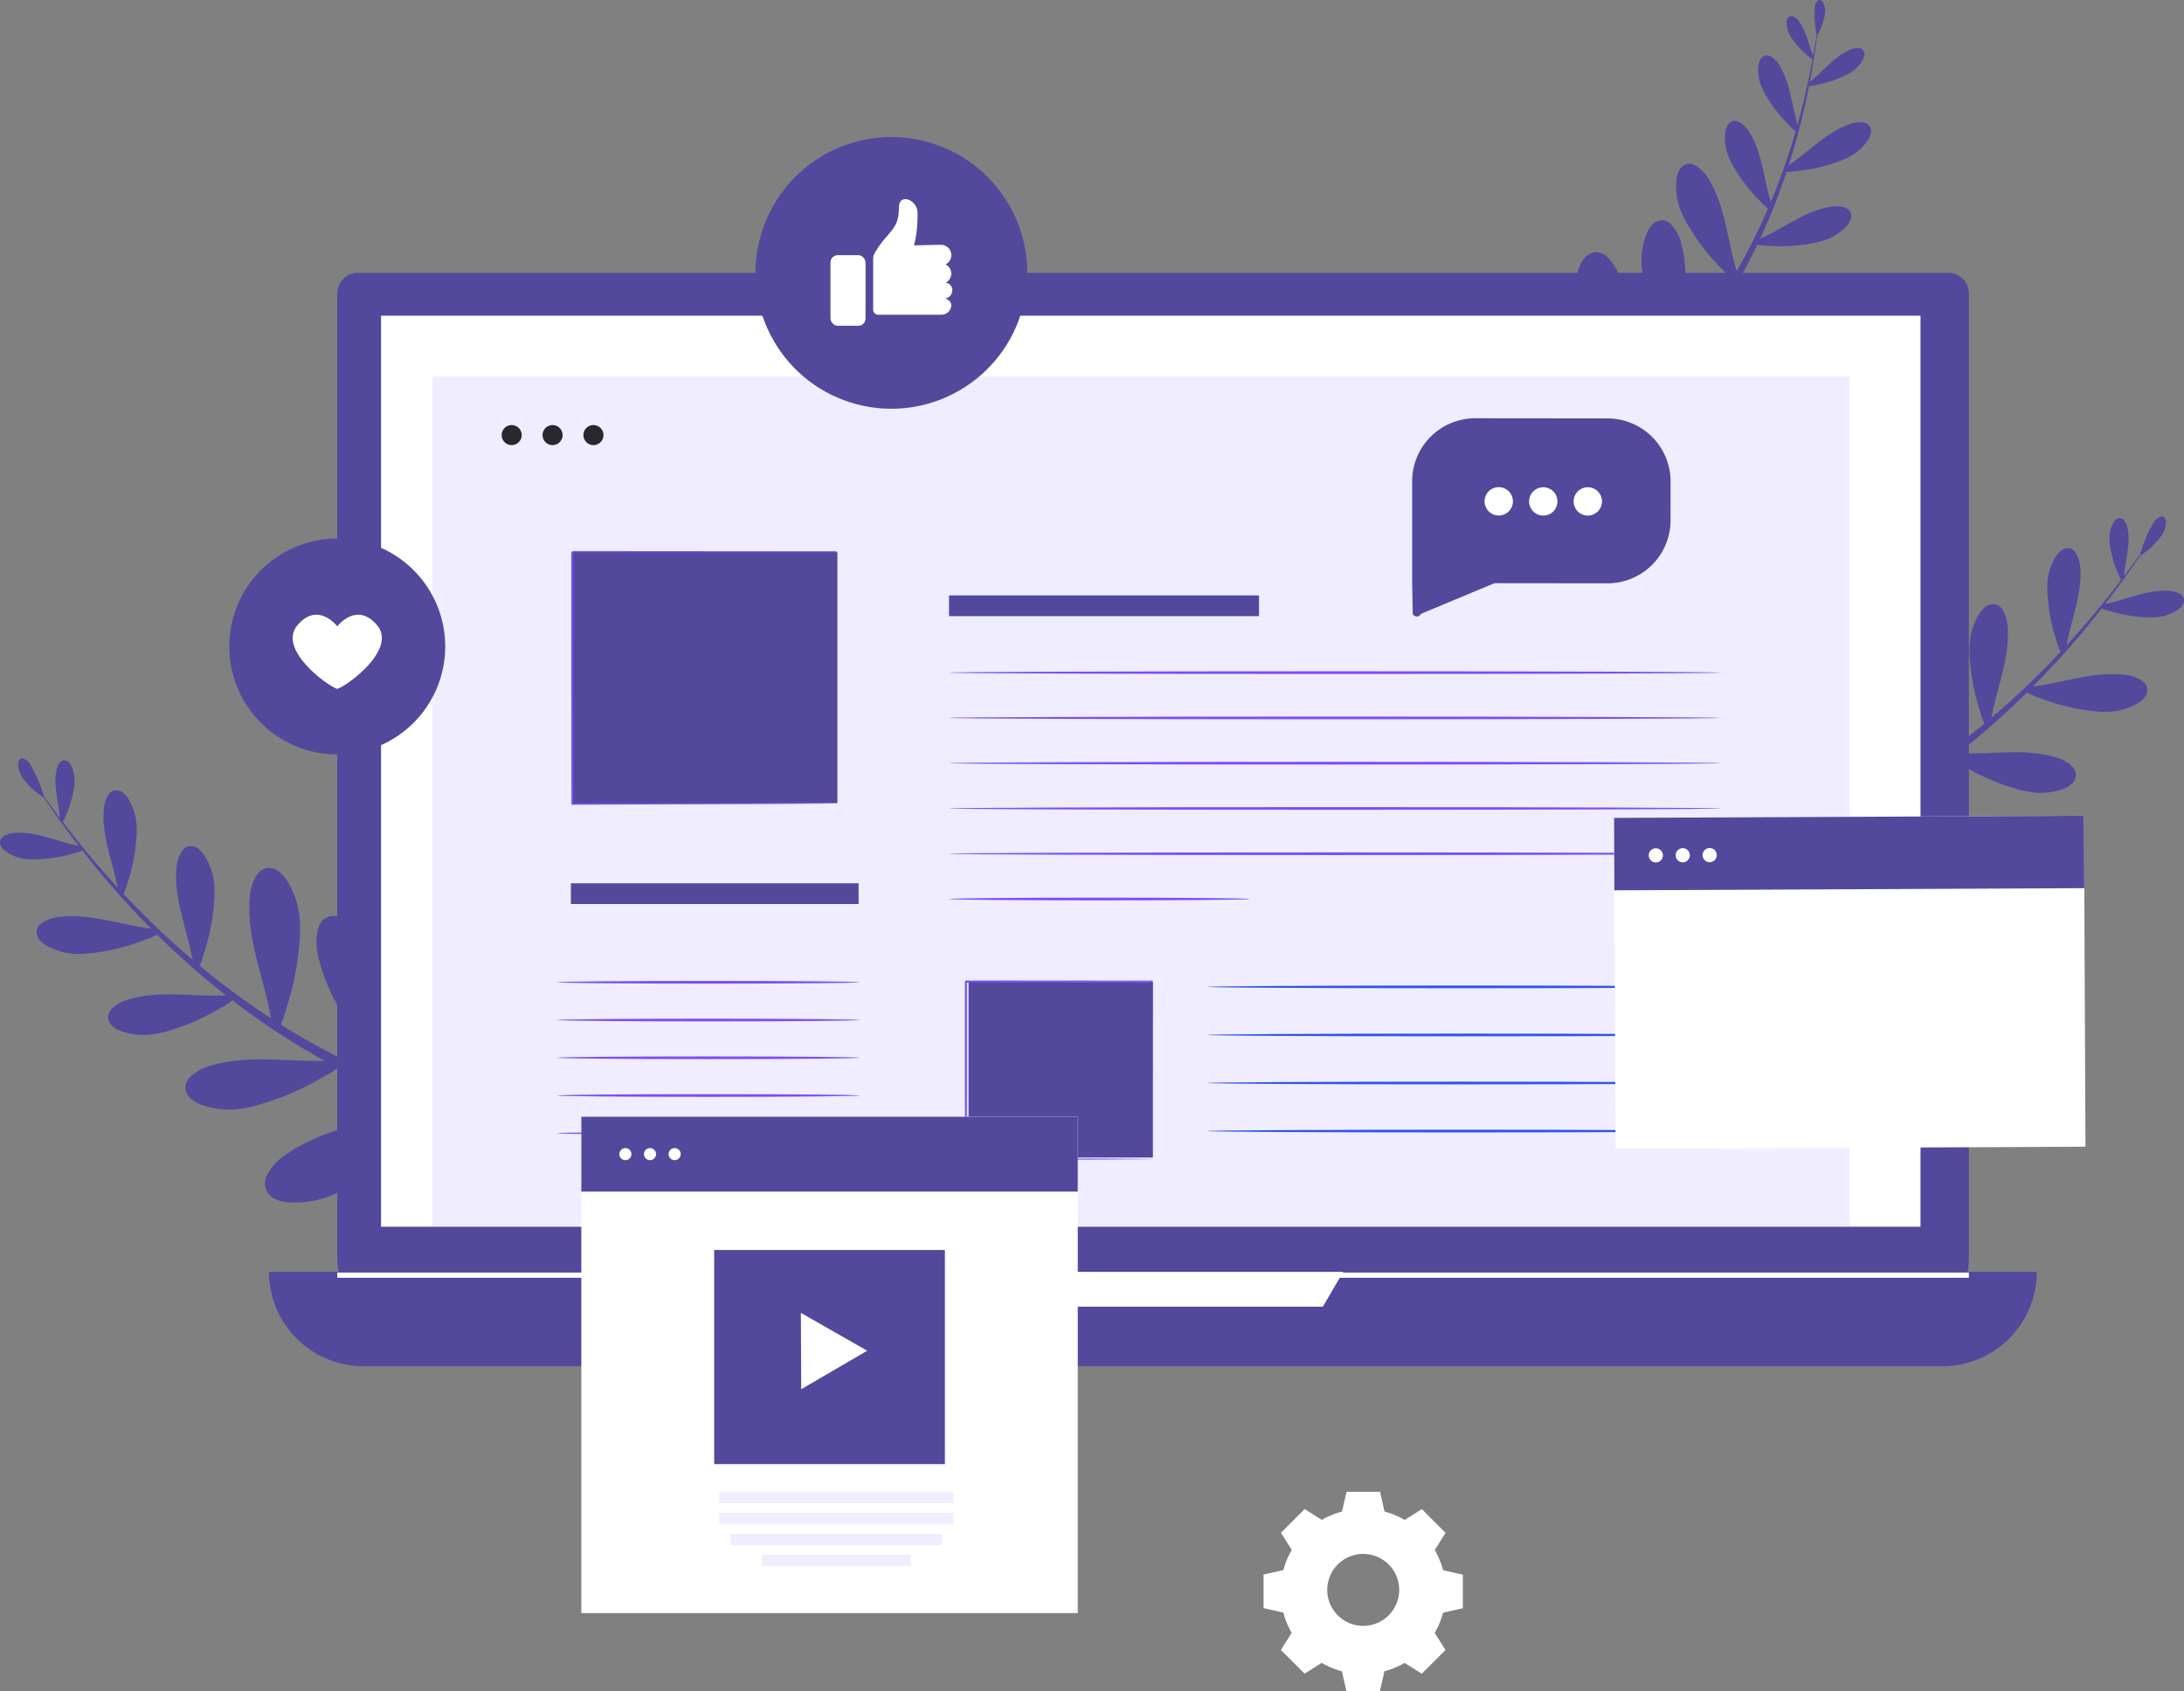 <svg xmlns="http://www.w3.org/2000/svg" width="300.693" height="232.865" viewBox="0 0 300.693 232.865">
  <rect x="0" y="0" width="300.693" height="232.865" fill="#808080" stroke="none"/>
  <g id="Group_40129" data-name="Group 40129" transform="translate(-318.908 -141.898)">
    <path id="Path_66650" data-name="Path 66650" d="M318.99,269.584a1.244,1.244,0,0,1,.506-.516,3.576,3.576,0,0,1,1.729-.42c2.744-.1,5.347,1.093,8.022,1.712.108.025.321.069.534.134q-2.565-3.314-4.915-6.786c-.006,0-.011.006-.018.006h0c-.152.005-.542-.342-.635-.411a10.68,10.68,0,0,1-1.294-1.154c-.229-.241-.448-.493-.653-.755a4.849,4.849,0,0,1-.517-.774,3.192,3.192,0,0,1-.349-1.284,1.277,1.277,0,0,1,.068-.555.585.585,0,0,1,.4-.363.656.656,0,0,1,.38.053,1.907,1.907,0,0,1,.724.607,16.7,16.7,0,0,1,1.795,3.968,1.625,1.625,0,0,1,.166.513c0,.009-.007.013-.007.021q1.1,1.552,2.242,3.076c-.021-.14-.029-.272-.035-.341-.2-2.029-.828-4.057-.494-6.068a2.663,2.663,0,0,1,.474-1.233.925.925,0,0,1,.428-.323.821.821,0,0,1,.738.172,1.8,1.8,0,0,1,.459.632,4.446,4.446,0,0,1,.443,1.805,6.841,6.841,0,0,1-.108,1.3c-.074.459-.17.915-.288,1.365a14.839,14.839,0,0,1-.8,2.287,3.7,3.7,0,0,1-.445.889q3.566,4.689,7.548,9.031c-.029-.139-.052-.265-.066-.342-.674-3.4-2.07-6.724-1.837-10.178a4.506,4.506,0,0,1,.6-2.163,1.568,1.568,0,0,1,.669-.617,1.4,1.4,0,0,1,1.276.169,3.061,3.061,0,0,1,.882.993,7.59,7.59,0,0,1,1.046,2.979,11.75,11.75,0,0,1,.032,2.211c-.051.789-.137,1.576-.262,2.357a25.306,25.306,0,0,1-.977,4,7.969,7.969,0,0,1-.535,1.479c.277.295.549.6.828.887a115.393,115.393,0,0,0,8.68,8.19c-.052-.23-.09-.444-.113-.562-.78-3.933-2.4-7.785-2.126-11.784a5.214,5.214,0,0,1,.693-2.5,1.817,1.817,0,0,1,.775-.714,1.614,1.614,0,0,1,1.476.2,3.526,3.526,0,0,1,1.021,1.149,8.789,8.789,0,0,1,1.212,3.449,13.552,13.552,0,0,1,.037,2.558c-.058.914-.159,1.826-.3,2.73a29.254,29.254,0,0,1-1.131,4.629,10.267,10.267,0,0,1-.581,1.646,105.688,105.688,0,0,0,8.479,6.367c.453.3.913.6,1.371.894-.072-.314-.12-.6-.151-.761-1.031-5.194-3.166-10.283-2.809-15.566a6.889,6.889,0,0,1,.915-3.308,2.4,2.4,0,0,1,1.024-.944,2.138,2.138,0,0,1,1.951.259,4.678,4.678,0,0,1,1.348,1.519,11.586,11.586,0,0,1,1.6,4.556,17.811,17.811,0,0,1,.049,3.379q-.116,1.811-.4,3.605a38.693,38.693,0,0,1-1.5,6.115,16.4,16.4,0,0,1-.681,2.014,97.346,97.346,0,0,0,13.227,6.95c-.156-.286-.281-.548-.358-.7-2.675-5.2-6.491-9.948-7.722-15.662a7.6,7.6,0,0,1-.036-3.789,2.655,2.655,0,0,1,.8-1.314,2.359,2.359,0,0,1,2.15-.318,5.131,5.131,0,0,1,1.893,1.2,12.794,12.794,0,0,1,3.086,4.347,19.673,19.673,0,0,1,1.082,3.571q.429,1.958.673,3.948a42.7,42.7,0,0,1,.277,6.944,15.916,15.916,0,0,1-.136,2.482c1.131.46,2.268.906,3.416,1.322q3.577,1.295,7.254,2.274c-.177-.383-.316-.739-.4-.937-2.714-6.372-6.814-12.313-7.777-19.17a9,9,0,0,1,.283-4.481,3.145,3.145,0,0,1,1.056-1.484,2.8,2.8,0,0,1,2.567-.192,6.1,6.1,0,0,1,2.134,1.582,15.178,15.178,0,0,1,3.273,5.4,23.4,23.4,0,0,1,.972,4.313q.338,2.35.456,4.722a50.683,50.683,0,0,1-.271,8.23c-.042.369-.1,1.6-.282,2.532a83.219,83.219,0,0,0,13.748,2.18l-.18,2.163a86.672,86.672,0,0,1-19.921-4.348,16.328,16.328,0,0,1-1.755,2.038,45.6,45.6,0,0,1-5.379,5.146c-1.109.9-2.263,1.751-3.453,2.542a20.894,20.894,0,0,1-3.491,1.947,13.658,13.658,0,0,1-5.611,1.057,5.459,5.459,0,0,1-2.353-.482,2.515,2.515,0,0,1-1.418-1.842,2.839,2.839,0,0,1,.359-1.609,8.162,8.162,0,0,1,2.844-2.894c5.2-3.487,11.674-4.311,17.6-6.327.163-.056.436-.158.748-.257-.525-.194-1.054-.38-1.576-.583a96.129,96.129,0,0,1-9.942-4.541,13.412,13.412,0,0,1-1.888,1.174,37.522,37.522,0,0,1-5.487,2.707c-1.091.433-2.206.815-3.333,1.142a17.2,17.2,0,0,1-3.217.665,11.217,11.217,0,0,1-4.659-.555,4.5,4.5,0,0,1-1.726-.959,2.067,2.067,0,0,1-.657-1.794,2.333,2.333,0,0,1,.679-1.172,6.7,6.7,0,0,1,2.944-1.567c4.936-1.451,10.214-.5,15.358-.619l.162-.005a100.4,100.4,0,0,1-9.351-5.855c-1.13-.8-2.237-1.628-3.335-2.47a8.366,8.366,0,0,1-1.664,1.077,30.261,30.261,0,0,1-4.441,2.192c-.884.35-1.786.66-2.7.924a13.911,13.911,0,0,1-2.6.539,9.081,9.081,0,0,1-3.771-.45,3.621,3.621,0,0,1-1.4-.775,1.675,1.675,0,0,1-.532-1.452,1.886,1.886,0,0,1,.55-.949,5.429,5.429,0,0,1,2.382-1.268c4-1.175,8.269-.405,12.432-.5.176,0,.531-.022.886,0a111.049,111.049,0,0,1-9.519-8.388,8.366,8.366,0,0,1-1.725.738,29.053,29.053,0,0,1-4.557,1.365c-.893.191-1.8.339-2.7.444a13.354,13.354,0,0,1-2.552.094,8.734,8.734,0,0,1-3.5-1.029,3.491,3.491,0,0,1-1.2-.959,1.6,1.6,0,0,1-.272-1.46,1.8,1.8,0,0,1,.672-.811,5.212,5.212,0,0,1,2.46-.82c3.972-.473,7.9.939,11.855,1.514.147.022.427.054.719.112-1.15-1.158-2.282-2.334-3.383-3.539q-3.2-3.5-6.113-7.235a5.769,5.769,0,0,1-1.219.405,20.049,20.049,0,0,1-3.195.674c-.622.079-1.249.129-1.874.149a9.15,9.15,0,0,1-1.752-.082,6,6,0,0,1-2.336-.9,2.4,2.4,0,0,1-.766-.724A1.1,1.1,0,0,1,318.99,269.584Z" transform="translate(0 -12.071)" fill="#52499c"/>
    <path id="Path_66651" data-name="Path 66651" d="M645.022,232.4a1.247,1.247,0,0,0-.506-.516,3.578,3.578,0,0,0-1.729-.42c-2.745-.1-5.348,1.093-8.023,1.712-.108.025-.321.068-.533.134q2.564-3.316,4.914-6.787a.044.044,0,0,0,.019.007h0c.153.006.542-.342.635-.411a10.536,10.536,0,0,0,1.294-1.154c.229-.24.448-.493.654-.754a4.9,4.9,0,0,0,.517-.774,3.178,3.178,0,0,0,.349-1.283,1.266,1.266,0,0,0-.068-.556.586.586,0,0,0-.4-.363.665.665,0,0,0-.38.054,1.9,1.9,0,0,0-.724.607,16.751,16.751,0,0,0-1.795,3.968,1.62,1.62,0,0,0-.165.512c0,.009.006.013.007.022q-1.1,1.553-2.243,3.076c.021-.141.029-.272.035-.342.2-2.028.828-4.057.494-6.067a2.646,2.646,0,0,0-.474-1.233.928.928,0,0,0-.428-.324.822.822,0,0,0-.738.173,1.786,1.786,0,0,0-.459.632,4.455,4.455,0,0,0-.443,1.8,6.833,6.833,0,0,0,.108,1.3q.112.69.288,1.366a14.966,14.966,0,0,0,.8,2.287,3.731,3.731,0,0,0,.445.888q-3.566,4.689-7.547,9.031c.028-.138.051-.264.066-.341.673-3.4,2.069-6.724,1.836-10.178a4.5,4.5,0,0,0-.6-2.163,1.57,1.57,0,0,0-.67-.617,1.4,1.4,0,0,0-1.276.169,3.049,3.049,0,0,0-.881.993,7.58,7.58,0,0,0-1.047,2.979,11.741,11.741,0,0,0-.032,2.21c.051.79.138,1.577.262,2.357a25.242,25.242,0,0,0,.978,4,7.907,7.907,0,0,0,.534,1.478c-.277.295-.549.6-.828.887a115.037,115.037,0,0,1-8.68,8.19c.053-.229.09-.444.113-.562.78-3.932,2.4-7.784,2.126-11.783a5.215,5.215,0,0,0-.693-2.5,1.825,1.825,0,0,0-.774-.714,1.618,1.618,0,0,0-1.477.2,3.55,3.55,0,0,0-1.021,1.15,8.783,8.783,0,0,0-1.211,3.449,13.477,13.477,0,0,0-.038,2.558c.059.913.16,1.825.3,2.729a29.265,29.265,0,0,0,1.131,4.63,10.328,10.328,0,0,0,.581,1.646,105.915,105.915,0,0,1-8.479,6.367c-.453.3-.913.6-1.371.893.072-.313.12-.6.151-.76,1.03-5.195,3.165-10.283,2.808-15.566a6.893,6.893,0,0,0-.915-3.309,2.4,2.4,0,0,0-1.024-.944,2.134,2.134,0,0,0-1.951.26A4.645,4.645,0,0,0,605.5,238.2a11.6,11.6,0,0,0-1.6,4.556,17.881,17.881,0,0,0-.049,3.379c.078,1.207.21,2.412.4,3.605a38.683,38.683,0,0,0,1.5,6.116,16.447,16.447,0,0,0,.681,2.014,97.43,97.43,0,0,1-13.226,6.95c.155-.286.281-.548.357-.7,2.676-5.2,6.491-9.948,7.722-15.663a7.6,7.6,0,0,0,.037-3.789,2.658,2.658,0,0,0-.8-1.313,2.359,2.359,0,0,0-2.15-.319,5.157,5.157,0,0,0-1.893,1.2,12.8,12.8,0,0,0-3.086,4.348,19.715,19.715,0,0,0-1.082,3.571q-.428,1.958-.673,3.947a42.711,42.711,0,0,0-.277,6.945,15.9,15.9,0,0,0,.136,2.481c-1.131.461-2.268.907-3.415,1.323-2.384.863-4.807,1.615-7.255,2.273.177-.383.316-.739.4-.936,2.714-6.372,6.814-12.313,7.777-19.171a9,9,0,0,0-.283-4.48,3.138,3.138,0,0,0-1.056-1.484,2.794,2.794,0,0,0-2.567-.192,6.1,6.1,0,0,0-2.134,1.582,15.169,15.169,0,0,0-3.273,5.4,23.312,23.312,0,0,0-.971,4.313c-.225,1.566-.379,3.144-.456,4.722a50.494,50.494,0,0,0,.271,8.23,25.217,25.217,0,0,0,.282,2.531,83.148,83.148,0,0,1-13.749,2.18l.18,2.164a86.766,86.766,0,0,0,19.921-4.348,16.388,16.388,0,0,0,1.755,2.038,45.532,45.532,0,0,0,5.379,5.146q1.665,1.353,3.453,2.542a20.87,20.87,0,0,0,3.491,1.948,13.659,13.659,0,0,0,5.611,1.057,5.489,5.489,0,0,0,2.354-.482,2.516,2.516,0,0,0,1.417-1.843,2.83,2.83,0,0,0-.359-1.608,8.14,8.14,0,0,0-2.844-2.894c-5.2-3.488-11.674-4.312-17.6-6.328-.163-.055-.435-.157-.748-.257.526-.193,1.054-.38,1.577-.583a95.839,95.839,0,0,0,9.941-4.54,13.356,13.356,0,0,0,1.888,1.173,37.475,37.475,0,0,0,5.487,2.708c1.092.433,2.206.814,3.334,1.141a17.116,17.116,0,0,0,3.216.666,11.236,11.236,0,0,0,4.66-.556,4.486,4.486,0,0,0,1.726-.958,2.065,2.065,0,0,0,.657-1.794,2.323,2.323,0,0,0-.679-1.172,6.7,6.7,0,0,0-2.944-1.567c-4.936-1.452-10.214-.5-15.358-.619l-.161-.005a100.689,100.689,0,0,0,9.35-5.855c1.13-.8,2.237-1.628,3.335-2.47a8.332,8.332,0,0,0,1.664,1.078,30.357,30.357,0,0,0,4.442,2.192c.883.35,1.786.659,2.7.923a13.846,13.846,0,0,0,2.6.54,9.088,9.088,0,0,0,3.772-.45,3.647,3.647,0,0,0,1.4-.775,1.675,1.675,0,0,0,.532-1.452,1.891,1.891,0,0,0-.549-.949,5.419,5.419,0,0,0-2.383-1.268c-4-1.175-8.268-.405-12.432-.5-.176,0-.531-.021-.885,0a111.328,111.328,0,0,0,9.518-8.388,8.364,8.364,0,0,0,1.725.738,29.057,29.057,0,0,0,4.557,1.365c.893.191,1.8.339,2.7.444a13.439,13.439,0,0,0,2.553.094,8.735,8.735,0,0,0,3.5-1.03,3.5,3.5,0,0,0,1.2-.958,1.609,1.609,0,0,0,.272-1.46,1.814,1.814,0,0,0-.672-.811,5.208,5.208,0,0,0-2.46-.82c-3.973-.474-7.9.939-11.856,1.514-.146.022-.427.053-.719.112,1.151-1.159,2.283-2.335,3.383-3.539q3.2-3.5,6.113-7.235A5.783,5.783,0,0,0,635,234.3a20.035,20.035,0,0,0,3.2.673c.621.08,1.248.129,1.874.15a9.284,9.284,0,0,0,1.751-.082,6,6,0,0,0,2.336-.9,2.4,2.4,0,0,0,.766-.723A1.1,1.1,0,0,0,645.022,232.4Z" transform="translate(-25.503 -8.218)" fill="#52499c"/>
    <path id="Path_66652" data-name="Path 66652" d="M600.11,148.7a.985.985,0,0,0-.539-.181,2.812,2.812,0,0,0-1.362.323c-1.957.911-3.356,2.674-5.009,4.062-.066.056-.2.162-.326.284q.614-3.238,1.021-6.508c.005,0,.01,0,.015,0h0c.109-.05.258-.433.3-.515a8.369,8.369,0,0,0,.495-1.27c.075-.251.138-.506.189-.762a3.813,3.813,0,0,0,.085-.727,2.483,2.483,0,0,0-.213-1.023,1,1,0,0,0-.246-.365.462.462,0,0,0-.41-.111.52.52,0,0,0-.247.173,1.5,1.5,0,0,0-.291.684,13.119,13.119,0,0,0,.16,3.42,1.268,1.268,0,0,0,.066.418c0,.007.01.007.013.013-.145.988-.3,1.973-.473,2.955-.036-.106-.077-.2-.1-.252-.583-1.492-.868-3.137-1.819-4.426a2.1,2.1,0,0,0-.773-.695.727.727,0,0,0-.415-.074.644.644,0,0,0-.454.384,1.409,1.409,0,0,0-.1.607,3.5,3.5,0,0,0,.334,1.423,5.4,5.4,0,0,0,.538.87q.325.444.689.854a11.719,11.719,0,0,0,1.377,1.316,2.936,2.936,0,0,0,.629.463q-.826,4.558-2.064,9.02c-.03-.108-.058-.2-.075-.263-.74-2.619-.949-5.448-2.346-7.785a3.532,3.532,0,0,0-1.19-1.3,1.242,1.242,0,0,0-.689-.194,1.1,1.1,0,0,0-.833.575,2.391,2.391,0,0,0-.264,1.01,5.959,5.959,0,0,0,.33,2.46,9.116,9.116,0,0,0,.766,1.56q.476.8,1.025,1.558a19.851,19.851,0,0,0,2.111,2.452,6.232,6.232,0,0,0,.9.845c-.089.306-.172.612-.264.917a90.586,90.586,0,0,1-3.157,8.836c-.046-.18-.1-.343-.122-.435-.857-3.033-1.1-6.308-2.716-9.013a4.1,4.1,0,0,0-1.379-1.507,1.428,1.428,0,0,0-.8-.224,1.271,1.271,0,0,0-.965.665,2.778,2.778,0,0,0-.3,1.17,6.9,6.9,0,0,0,.382,2.848,10.613,10.613,0,0,0,.887,1.806c.367.619.763,1.222,1.186,1.8a23.1,23.1,0,0,0,2.444,2.839,8.132,8.132,0,0,0,.994.946,82.969,82.969,0,0,1-3.667,7.486c-.208.376-.427.744-.641,1.115-.062-.245-.131-.463-.166-.586-1.132-4.007-1.453-8.334-3.587-11.907a5.419,5.419,0,0,0-1.822-1.991,1.888,1.888,0,0,0-1.053-.3,1.679,1.679,0,0,0-1.275.878,3.665,3.665,0,0,0-.4,1.545,9.133,9.133,0,0,0,.5,3.763,14.114,14.114,0,0,0,1.172,2.385q.729,1.228,1.567,2.383a30.429,30.429,0,0,0,3.23,3.751,12.892,12.892,0,0,0,1.2,1.168,76.631,76.631,0,0,1-6.786,9.589c.007-.255,0-.484,0-.616.02-4.6,1-9.286-.18-13.727a5.977,5.977,0,0,0-1.327-2.668,2.084,2.084,0,0,0-1.028-.635,1.854,1.854,0,0,0-1.619.543,4.047,4.047,0,0,0-.9,1.518,10.071,10.071,0,0,0-.61,4.147,15.567,15.567,0,0,0,.516,2.887q.4,1.525.938,3.006a33.5,33.5,0,0,0,2.285,4.964,12.479,12.479,0,0,0,.981,1.69c-.628.726-1.265,1.444-1.921,2.145-1.362,1.456-2.791,2.848-4.27,4.182-.013-.331-.043-.63-.055-.8-.373-5.433.379-11.058-1.394-16.206a7.08,7.08,0,0,0-1.8-3.038,2.467,2.467,0,0,0-1.269-.662,2.2,2.2,0,0,0-1.867.782,4.784,4.784,0,0,0-.93,1.87,11.915,11.915,0,0,0-.365,4.953,18.315,18.315,0,0,0,.859,3.368q.6,1.767,1.365,3.471a39.768,39.768,0,0,0,3.127,5.669c.161.244.64,1.089,1.1,1.673a65.479,65.479,0,0,1-8.853,6.433l.9,1.451a68.213,68.213,0,0,0,12.4-10.154,12.985,12.985,0,0,0,1.956.8,35.78,35.78,0,0,0,5.605,1.684c1.1.236,2.211.42,3.327.549a16.5,16.5,0,0,0,3.14.118,10.744,10.744,0,0,0,4.308-1.263,4.281,4.281,0,0,0,1.476-1.178,1.978,1.978,0,0,0,.336-1.8,2.238,2.238,0,0,0-.826-1,6.408,6.408,0,0,0-3.025-1.011c-4.886-.588-9.716,1.146-14.587,1.848-.135.02-.361.046-.616.087.3-.324.6-.643.9-.971a75.416,75.416,0,0,0,5.343-6.729,10.385,10.385,0,0,0,1.742.149,29.519,29.519,0,0,0,4.81-.061c.919-.087,1.836-.217,2.742-.39a13.55,13.55,0,0,0,2.491-.682,8.819,8.819,0,0,0,3.066-2.052,3.533,3.533,0,0,0,.868-1.287,1.626,1.626,0,0,0-.18-1.492,1.825,1.825,0,0,0-.894-.579,5.271,5.271,0,0,0-2.621-.048c-3.975.745-7.335,3.3-10.98,5.048l-.116.054a78.79,78.79,0,0,0,4.461-7.439c.506-.963.986-1.939,1.454-2.92a6.625,6.625,0,0,0,1.551.161,23.92,23.92,0,0,0,3.893-.05c.744-.07,1.486-.176,2.22-.316a10.929,10.929,0,0,0,2.016-.552,7.134,7.134,0,0,0,2.482-1.661,2.848,2.848,0,0,0,.7-1.042,1.314,1.314,0,0,0-.146-1.207,1.479,1.479,0,0,0-.723-.469,4.26,4.26,0,0,0-2.122-.038c-3.218.6-5.937,2.667-8.888,4.085-.124.06-.379.175-.62.316a87.449,87.449,0,0,0,3.674-9.272,6.639,6.639,0,0,0,1.472-.1,22.9,22.9,0,0,0,3.68-.671c.694-.185,1.38-.4,2.052-.653a10.548,10.548,0,0,0,1.822-.845,6.874,6.874,0,0,0,2.084-1.97,2.751,2.751,0,0,0,.5-1.1,1.266,1.266,0,0,0-.331-1.12,1.422,1.422,0,0,0-.761-.328,4.081,4.081,0,0,0-2.015.3c-2.952,1.086-5.2,3.475-7.765,5.291-.095.067-.281.19-.463.335.392-1.223.766-2.451,1.106-3.687q.992-3.593,1.7-7.249a4.575,4.575,0,0,0,1-.151,15.691,15.691,0,0,0,2.479-.669c.463-.166.921-.355,1.366-.565a7.206,7.206,0,0,0,1.2-.681,4.715,4.715,0,0,0,1.314-1.467,1.886,1.886,0,0,0,.278-.78A.871.871,0,0,0,600.11,148.7Z" transform="translate(-24.788 0)" fill="#52499c"/>
    <path id="Path_66655" data-name="Path 66655" d="M515.709,381.852a11.291,11.291,0,0,1,1.155-2.781l-1.487-2.362,3.267-3.263,2.36,1.491a11.288,11.288,0,0,1,2.781-1.151l.619-2.721,4.617,0,.615,2.721a11.305,11.305,0,0,1,2.78,1.155l2.362-1.487,3.263,3.267-1.491,2.36a11.3,11.3,0,0,1,1.151,2.782l2.721.618,0,4.618-2.721.614a11.294,11.294,0,0,1-1.155,2.781l1.487,2.362-3.267,3.263-2.36-1.491a11.285,11.285,0,0,1-2.781,1.15L529,398.5l-4.617,0-.615-2.721a11.3,11.3,0,0,1-2.78-1.155l-2.362,1.487-3.263-3.267,1.491-2.36A11.3,11.3,0,0,1,515.7,387.7l-2.721-.618,0-4.618,2.722-.614Zm6.04,2.72a4.954,4.954,0,1,0,4.958-4.95A4.954,4.954,0,0,0,521.749,384.572Z" transform="translate(-20.107 -23.743)" fill="#fff" fill-rule="evenodd"/>
    <g id="Group_40112" data-name="Group 40112" transform="translate(355.948 179.47)">
      <g id="Group_40068" data-name="Group 40068">
        <g id="Group_40062" data-name="Group 40062">
          <g id="Group_40057" data-name="Group 40057" transform="translate(9.394)">
            <g id="Group_40056" data-name="Group 40056">
              <path id="Path_66658" data-name="Path 66658" d="M582.293,332.366H383.767a13.058,13.058,0,0,1-13.058-13.058V186.665a2.852,2.852,0,0,1,2.852-2.852H592.5a2.852,2.852,0,0,1,2.852,2.852V319.308A13.058,13.058,0,0,1,582.293,332.366Z" transform="translate(-370.709 -183.813)" fill="#52499c"/>
            </g>
          </g>
          <g id="Group_40059" data-name="Group 40059" transform="translate(0 137.566)">
            <g id="Group_40058" data-name="Group 40058">
              <path id="Path_66659" data-name="Path 66659" d="M590.613,350.277H373.227a13,13,0,0,1-13-13H603.611A13,13,0,0,1,590.613,350.277Z" transform="translate(-360.229 -337.279)" fill="#52499c"/>
            </g>
          </g>
          <g id="Group_40060" data-name="Group 40060" transform="translate(15.424 5.902)">
            <rect id="Rectangle_13220" data-name="Rectangle 13220" width="211.953" height="125.451" fill="#fff"/>
          </g>
          <g id="Group_40061" data-name="Group 40061" transform="translate(99.57 137.566)">
            <path id="Path_66660" data-name="Path 66660" d="M471.307,337.279l3.02,4.8h42.5l2.8-4.8Z" transform="translate(-471.307 -337.279)" fill="#fff"/>
          </g>
        </g>
        <g id="Group_40063" data-name="Group 40063" transform="translate(22.493 14.256)">
          <rect id="Rectangle_13221" data-name="Rectangle 13221" width="195.144" height="117.048" fill="#efedff"/>
        </g>
        <g id="Group_40064" data-name="Group 40064" transform="translate(32.03 20.961)">
          <path id="Path_66661" data-name="Path 66661" d="M398.719,208.577a1.379,1.379,0,1,1-1.38-1.38A1.379,1.379,0,0,1,398.719,208.577Z" transform="translate(-395.961 -207.197)" fill="#28282e"/>
        </g>
        <g id="Group_40065" data-name="Group 40065" transform="translate(37.659 20.961)">
          <path id="Path_66662" data-name="Path 66662" d="M405,208.577a1.38,1.38,0,1,1-1.38-1.38A1.379,1.379,0,0,1,405,208.577Z" transform="translate(-402.24 -207.197)" fill="#28282e"/>
        </g>
        <g id="Group_40066" data-name="Group 40066" transform="translate(43.288 20.961)">
          <path id="Path_66663" data-name="Path 66663" d="M411.279,208.577a1.38,1.38,0,1,1-1.38-1.38A1.38,1.38,0,0,1,411.279,208.577Z" transform="translate(-408.52 -207.197)" fill="#28282e"/>
        </g>
        <g id="Group_40067" data-name="Group 40067" transform="translate(9.394 137.666)">
          <rect id="Rectangle_13222" data-name="Rectangle 13222" width="224.642" height="0.716" fill="#fff"/>
        </g>
      </g>
      <g id="Group_40111" data-name="Group 40111" transform="translate(39.686 38.311)">
        <g id="Group_40069" data-name="Group 40069" transform="translate(1.875 45.748)">
          <rect id="Rectangle_13223" data-name="Rectangle 13223" width="39.613" height="2.855" fill="#52499c"/>
        </g>
        <g id="Group_40070" data-name="Group 40070" transform="translate(53.935 6.108)">
          <rect id="Rectangle_13224" data-name="Rectangle 13224" width="42.681" height="2.856" fill="#52499c"/>
        </g>
        <g id="Group_40072" data-name="Group 40072" transform="translate(53.934 16.554)">
          <g id="Group_40071" data-name="Group 40071">
            <path id="Path_66664" data-name="Path 66664" d="M570.831,245.207c0,.1-23.767.186-53.077.186s-53.084-.084-53.084-.186,23.762-.187,53.084-.187S570.831,245.1,570.831,245.207Z" transform="translate(-464.67 -245.02)" fill="#7a4cff"/>
          </g>
        </g>
        <g id="Group_40074" data-name="Group 40074" transform="translate(53.934 22.789)">
          <g id="Group_40073" data-name="Group 40073">
            <path id="Path_66665" data-name="Path 66665" d="M570.831,252.162c0,.1-23.767.186-53.077.186s-53.084-.084-53.084-.186,23.762-.187,53.084-.187S570.831,252.059,570.831,252.162Z" transform="translate(-464.67 -251.975)" fill="#7a4cff"/>
          </g>
        </g>
        <g id="Group_40076" data-name="Group 40076" transform="translate(53.934 29.023)">
          <g id="Group_40075" data-name="Group 40075">
            <path id="Path_66666" data-name="Path 66666" d="M570.831,259.117c0,.1-23.767.186-53.077.186s-53.084-.083-53.084-.186,23.762-.187,53.084-.187S570.831,259.014,570.831,259.117Z" transform="translate(-464.67 -258.93)" fill="#7a4cff"/>
          </g>
        </g>
        <g id="Group_40078" data-name="Group 40078" transform="translate(53.934 35.259)">
          <g id="Group_40077" data-name="Group 40077">
            <path id="Path_66667" data-name="Path 66667" d="M570.831,266.072c0,.1-23.767.186-53.077.186s-53.084-.083-53.084-.186,23.762-.186,53.084-.186S570.831,265.969,570.831,266.072Z" transform="translate(-464.67 -265.886)" fill="#7a4cff"/>
          </g>
        </g>
        <g id="Group_40080" data-name="Group 40080" transform="translate(53.934 41.493)">
          <g id="Group_40079" data-name="Group 40079">
            <path id="Path_66668" data-name="Path 66668" d="M570.831,273.027c0,.1-23.767.186-53.077.186s-53.084-.083-53.084-.186,23.762-.186,53.084-.186S570.831,272.924,570.831,273.027Z" transform="translate(-464.67 -272.841)" fill="#7a4cff"/>
          </g>
        </g>
        <g id="Group_40082" data-name="Group 40082" transform="translate(53.934 47.727)">
          <g id="Group_40081" data-name="Group 40081">
            <path id="Path_66669" data-name="Path 66669" d="M506.11,279.982c0,.1-9.278.187-20.719.187s-20.721-.084-20.721-.187,9.276-.186,20.721-.186S506.11,279.879,506.11,279.982Z" transform="translate(-464.67 -279.796)" fill="#7a4cff"/>
          </g>
        </g>
        <g id="Group_40084" data-name="Group 40084" transform="translate(89.542 59.827)">
          <g id="Group_40083" data-name="Group 40083">
            <path id="Path_66670" data-name="Path 66670" d="M574.17,293.48c0,.1-15.621.187-34.887.187s-34.89-.084-34.89-.187,15.619-.186,34.89-.186S574.17,293.378,574.17,293.48Z" transform="translate(-504.393 -293.294)" fill="#3153eb"/>
          </g>
        </g>
        <g id="Group_40086" data-name="Group 40086" transform="translate(89.542 66.446)">
          <g id="Group_40085" data-name="Group 40085">
            <path id="Path_66671" data-name="Path 66671" d="M574.17,300.864c0,.1-15.621.187-34.887.187s-34.89-.083-34.89-.187,15.619-.186,34.89-.186S574.17,300.761,574.17,300.864Z" transform="translate(-504.393 -300.678)" fill="#3153eb"/>
          </g>
        </g>
        <g id="Group_40088" data-name="Group 40088" transform="translate(89.542 73.063)">
          <g id="Group_40087" data-name="Group 40087">
            <path id="Path_66672" data-name="Path 66672" d="M574.17,308.247c0,.1-15.621.186-34.887.186s-34.89-.083-34.89-.186,15.619-.187,34.89-.187S574.17,308.143,574.17,308.247Z" transform="translate(-504.393 -308.06)" fill="#3153eb"/>
          </g>
        </g>
        <g id="Group_40090" data-name="Group 40090" transform="translate(89.542 79.681)">
          <g id="Group_40089" data-name="Group 40089">
            <path id="Path_66673" data-name="Path 66673" d="M574.17,315.63c0,.1-15.621.186-34.887.186s-34.89-.083-34.89-.186,15.619-.187,34.89-.187S574.17,315.526,574.17,315.63Z" transform="translate(-504.393 -315.443)" fill="#3153eb"/>
          </g>
        </g>
        <g id="Group_40092" data-name="Group 40092" transform="translate(0 59.194)">
          <g id="Group_40091" data-name="Group 40091">
            <path id="Path_66674" data-name="Path 66674" d="M446.1,292.774c0,.1-9.313.187-20.8.187s-20.8-.084-20.8-.187,9.31-.186,20.8-.186S446.1,292.671,446.1,292.774Z" transform="translate(-404.502 -292.588)" fill="#7a4cff"/>
          </g>
        </g>
        <g id="Group_40094" data-name="Group 40094" transform="translate(0 64.391)">
          <g id="Group_40093" data-name="Group 40093">
            <path id="Path_66675" data-name="Path 66675" d="M446.1,298.572c0,.1-9.313.186-20.8.186s-20.8-.083-20.8-.186,9.31-.186,20.8-.186S446.1,298.469,446.1,298.572Z" transform="translate(-404.502 -298.386)" fill="#7a4cff"/>
          </g>
        </g>
        <g id="Group_40096" data-name="Group 40096" transform="translate(0 69.589)">
          <g id="Group_40095" data-name="Group 40095">
            <path id="Path_66676" data-name="Path 66676" d="M446.1,304.37c0,.1-9.313.187-20.8.187s-20.8-.084-20.8-.187,9.31-.186,20.8-.186S446.1,304.268,446.1,304.37Z" transform="translate(-404.502 -304.184)" fill="#7a4cff"/>
          </g>
        </g>
        <g id="Group_40098" data-name="Group 40098" transform="translate(0 74.787)">
          <g id="Group_40097" data-name="Group 40097">
            <path id="Path_66677" data-name="Path 66677" d="M446.1,310.169c0,.1-9.313.187-20.8.187s-20.8-.083-20.8-.187,9.31-.186,20.8-.186S446.1,310.065,446.1,310.169Z" transform="translate(-404.502 -309.983)" fill="#7a4cff"/>
          </g>
        </g>
        <g id="Group_40100" data-name="Group 40100" transform="translate(0 79.983)">
          <g id="Group_40099" data-name="Group 40099">
            <path id="Path_66678" data-name="Path 66678" d="M446.1,315.967c0,.1-9.313.186-20.8.186s-20.8-.083-20.8-.186,9.31-.187,20.8-.187S446.1,315.863,446.1,315.967Z" transform="translate(-404.502 -315.78)" fill="#7a4cff"/>
          </g>
        </g>
        <g id="Group_40105" data-name="Group 40105" transform="translate(1.874)">
          <g id="Group_40104" data-name="Group 40104">
            <g id="Group_40103" data-name="Group 40103">
              <g id="Group_40102" data-name="Group 40102">
                <g id="Group_40101" data-name="Group 40101">
                  <path id="Path_66679" data-name="Path 66679" d="M443,261.3a1.214,1.214,0,0,1-.01-.169c0-.124-.006-.282-.01-.483q-.008-.66-.021-1.863c-.011-1.641-.026-4.016-.045-7.03-.022-6.046-.053-14.658-.09-25l.175.175-36.151.03c-.048.043.383-.384.2-.2v4.685q0,2.327,0,4.609c0,3.042,0,6.021-.005,8.921-.007,5.8-.013,11.278-.02,16.322l-.177-.177,26.141.091,7.373.047,1.956.021.506.01a1.6,1.6,0,0,1,.178.01.771.771,0,0,1-.159.01l-.488.011-1.921.021-7.333.047-26.254.09h-.177V261.3c-.006-5.043-.013-10.524-.02-16.322,0-2.9,0-5.879-.005-8.921q0-2.28,0-4.609v-4.685c-.181.179.248-.254.208-.209l36.151.029h.176v.175c-.038,10.385-.068,19.033-.09,25.108-.02,3-.035,5.359-.046,6.99q-.013,1.181-.02,1.83c0,.194-.008.345-.01.464A.783.783,0,0,1,443,261.3Z" transform="translate(-406.593 -226.552)" fill="#7a4cff"/>
                </g>
              </g>
            </g>
          </g>
        </g>
        <g id="Group_40110" data-name="Group 40110" transform="translate(56.08 59.135)">
          <g id="Group_40109" data-name="Group 40109">
            <g id="Group_40108" data-name="Group 40108">
              <g id="Group_40107" data-name="Group 40107">
                <g id="Group_40106" data-name="Group 40106">
                  <path id="Path_66680" data-name="Path 66680" d="M492.826,317.115a1.033,1.033,0,0,1-.007-.119c0-.089,0-.2-.006-.342,0-.311-.008-.751-.014-1.318-.008-1.163-.019-2.842-.032-4.976-.015-4.279-.038-10.373-.064-17.689l.124.123-25.584.022c-.034.03.271-.272.142-.141v3.315q0,1.647,0,3.262c0,2.153,0,4.261,0,6.313,0,4.1-.01,7.982-.013,11.551l-.126-.126,18.5.065,5.217.032,1.385.015.359.006a1.134,1.134,0,0,1,.125.007.5.5,0,0,1-.111.007l-.345.008-1.36.013-5.19.034-18.58.064h-.125v-.126c0-3.569-.01-7.448-.014-11.551,0-2.052,0-4.16,0-6.313q0-1.615,0-3.262v-3.315c-.128.126.176-.181.147-.149l25.584.021h.125v.124c-.027,7.349-.048,13.469-.064,17.768-.013,2.121-.025,3.792-.032,4.947q-.009.835-.014,1.3c0,.136-.005.244-.007.328A.448.448,0,0,1,492.826,317.115Z" transform="translate(-467.064 -292.522)" fill="#7a4cff"/>
                </g>
              </g>
            </g>
          </g>
        </g>
      </g>
    </g>
    <path id="Path_66696" data-name="Path 66696" d="M0,0H36.358V34.536H0Z" transform="translate(397.844 217.954)" fill="#52499c"/>
    <rect id="Rectangle_13226" data-name="Rectangle 13226" width="25.381" height="24.11" transform="translate(452.258 277.182)" fill="#52499c"/>
    <g id="Group_40113" data-name="Group 40113" transform="translate(513.333 199.496)">
      <path id="Path_66681" data-name="Path 66681" d="M562.712,206.172l-18.219-.019a8.68,8.68,0,0,0-8.689,8.671v13.911l.081,4.373a.634.634,0,0,0,1.135-.026l10.111-4.219,15.559.016a8.678,8.678,0,0,0,8.688-8.671l.005-5.347A8.68,8.68,0,0,0,562.712,206.172Z" transform="translate(-535.804 -206.153)" fill="#52499c"/>
      <path id="Path_66682" data-name="Path 66682" d="M550.829,218.689a1.95,1.95,0,1,1-1.947-1.951A1.95,1.95,0,0,1,550.829,218.689Z" transform="translate(-536.957 -207.25)" fill="#fff"/>
      <path id="Path_66683" data-name="Path 66683" d="M557.668,218.7a1.95,1.95,0,1,1-1.948-1.951A1.95,1.95,0,0,1,557.668,218.7Z" transform="translate(-537.665 -207.25)" fill="#fff"/>
      <path id="Path_66684" data-name="Path 66684" d="M564.507,218.7a1.95,1.95,0,1,1-1.948-1.951A1.95,1.95,0,0,1,564.507,218.7Z" transform="translate(-538.374 -207.251)" fill="#fff"/>
    </g>
    <g id="Group_40114" data-name="Group 40114" transform="translate(345.889 211.468)">
      <path id="Path_66695" data-name="Path 66695" d="M14.863,0A14.863,14.863,0,1,1,0,14.863,14.863,14.863,0,0,1,14.863,0Z" transform="translate(0 11.492) rotate(-22.742)" fill="#52499c"/>
      <path id="Path_66685" data-name="Path 66685" d="M375.479,237.77c-2.835-3.335-5.48.163-5.48.163s-2.645-3.5-5.481-.163c-2.773,3.262,3.98,8.285,5.481,8.775C371.5,246.056,378.251,241.032,375.479,237.77Z" transform="translate(-350.545 -221.251)" fill="#fff"/>
    </g>
    <g id="Group_40116" data-name="Group 40116" transform="translate(418.775 156.619)">
      <circle id="Ellipse_383" data-name="Ellipse 383" cx="18.704" cy="18.704" r="18.704" transform="matrix(0.255, -0.967, 0.967, 0.255, 0, 36.175)" fill="#52499c"/>
      <g id="Group_40115" data-name="Group 40115" transform="translate(14.472 12.701)">
        <path id="Path_66686" data-name="Path 66686" d="M463.773,182.747a1.419,1.419,0,0,0-.792-1.271,1.422,1.422,0,0,0-.633-2.7h-.231l-3.467.077a16.576,16.576,0,0,0,.463-4.739c-.27-1.657-2.5-2.389-2.543-.539s-.27,2.465-1.7,4.083a12.58,12.58,0,0,0-1.674,2.332,1.54,1.54,0,0,0-.176.723v7a.693.693,0,0,0,.693.693h8.631a1.341,1.341,0,0,0,1.43-1.361c-.052-.643-.839-.887-.839-.887a1.071,1.071,0,0,0,.964-1.04.961.961,0,0,0-.921-1.105A1.419,1.419,0,0,0,463.773,182.747Z" transform="translate(-447.142 -172.49)" fill="#fff"/>
        <rect id="Rectangle_13227" data-name="Rectangle 13227" width="4.829" height="9.722" rx="1.003" transform="translate(0 7.714)" fill="#fff"/>
      </g>
    </g>
    <g id="Group_40121" data-name="Group 40121" transform="translate(398.947 295.677)">
      <rect id="Rectangle_13228" data-name="Rectangle 13228" width="68.348" height="68.347" fill="#fff"/>
      <rect id="Rectangle_13229" data-name="Rectangle 13229" width="68.348" height="10.309" fill="#52499c"/>
      <rect id="Rectangle_13230" data-name="Rectangle 13230" width="32.242" height="1.573" transform="translate(18.989 51.647)" fill="#efedff"/>
      <rect id="Rectangle_13231" data-name="Rectangle 13231" width="32.242" height="1.573" transform="translate(18.989 54.538)" fill="#efedff"/>
      <rect id="Rectangle_13232" data-name="Rectangle 13232" width="29.17" height="1.573" transform="translate(20.525 57.43)" fill="#efedff"/>
      <rect id="Rectangle_13233" data-name="Rectangle 13233" width="20.478" height="1.573" transform="translate(24.871 60.321)" fill="#efedff"/>
      <rect id="Rectangle_13234" data-name="Rectangle 13234" width="31.765" height="29.486" transform="translate(18.291 18.35)" fill="#52499c"/>
      <path id="Path_66687" data-name="Path 66687" d="M451.047,348.793l-9.129-5.215.048,10.513Z" transform="translate(-411.692 -316.571)" fill="#fff"/>
      <g id="Group_40120" data-name="Group 40120" transform="translate(5.231 4.323)">
        <g id="Group_40117" data-name="Group 40117">
          <path id="Path_66688" data-name="Path 66688" d="M415.7,319.1a.831.831,0,1,1-.832-.832A.832.832,0,0,1,415.7,319.1Z" transform="translate(-414.034 -318.273)" fill="#fff"/>
        </g>
        <g id="Group_40118" data-name="Group 40118" transform="translate(3.393)">
          <path id="Path_66689" data-name="Path 66689" d="M419.482,319.1a.831.831,0,1,1-.832-.832A.832.832,0,0,1,419.482,319.1Z" transform="translate(-417.819 -318.273)" fill="#fff"/>
        </g>
        <g id="Group_40119" data-name="Group 40119" transform="translate(6.786)">
          <path id="Path_66690" data-name="Path 66690" d="M423.267,319.1a.831.831,0,1,1-.832-.832A.832.832,0,0,1,423.267,319.1Z" transform="translate(-421.604 -318.273)" fill="#fff"/>
        </g>
      </g>
    </g>
    <g id="Group_40128" data-name="Group 40128" transform="translate(541.132 254.226)">
      <g id="Group_40127" data-name="Group 40127" transform="translate(0)">
        <g id="Group_40126" data-name="Group 40126">
          <g id="Group_40124" data-name="Group 40124">
            <g id="Group_40123" data-name="Group 40123">
              <g id="Group_40122" data-name="Group 40122">
                <rect id="Rectangle_13235" data-name="Rectangle 13235" width="64.696" height="45.574" transform="translate(0 0.299) rotate(-0.264)" fill="#fff"/>
                <path id="Path_66694" data-name="Path 66694" d="M0,0H64.7V9.973H0Z" transform="translate(0 0.298) rotate(-0.264)" fill="#52499c"/>
              </g>
            </g>
          </g>
          <g id="Group_40125" data-name="Group 40125" transform="translate(4.776 4.45)">
            <path id="Path_66691" data-name="Path 66691" d="M574.094,273.182a.975.975,0,1,1-.98-.971A.975.975,0,0,1,574.094,273.182Z" transform="translate(-572.144 -272.177)" fill="#fff"/>
            <path id="Path_66692" data-name="Path 66692" d="M578.227,273.163a.975.975,0,1,1-.979-.971A.975.975,0,0,1,578.227,273.163Z" transform="translate(-572.572 -272.175)" fill="#fff"/>
            <path id="Path_66693" data-name="Path 66693" d="M582.361,273.144a.975.975,0,1,1-.98-.971A.976.976,0,0,1,582.361,273.144Z" transform="translate(-573 -272.173)" fill="#fff"/>
          </g>
        </g>
      </g>
    </g>
  </g>
</svg>
